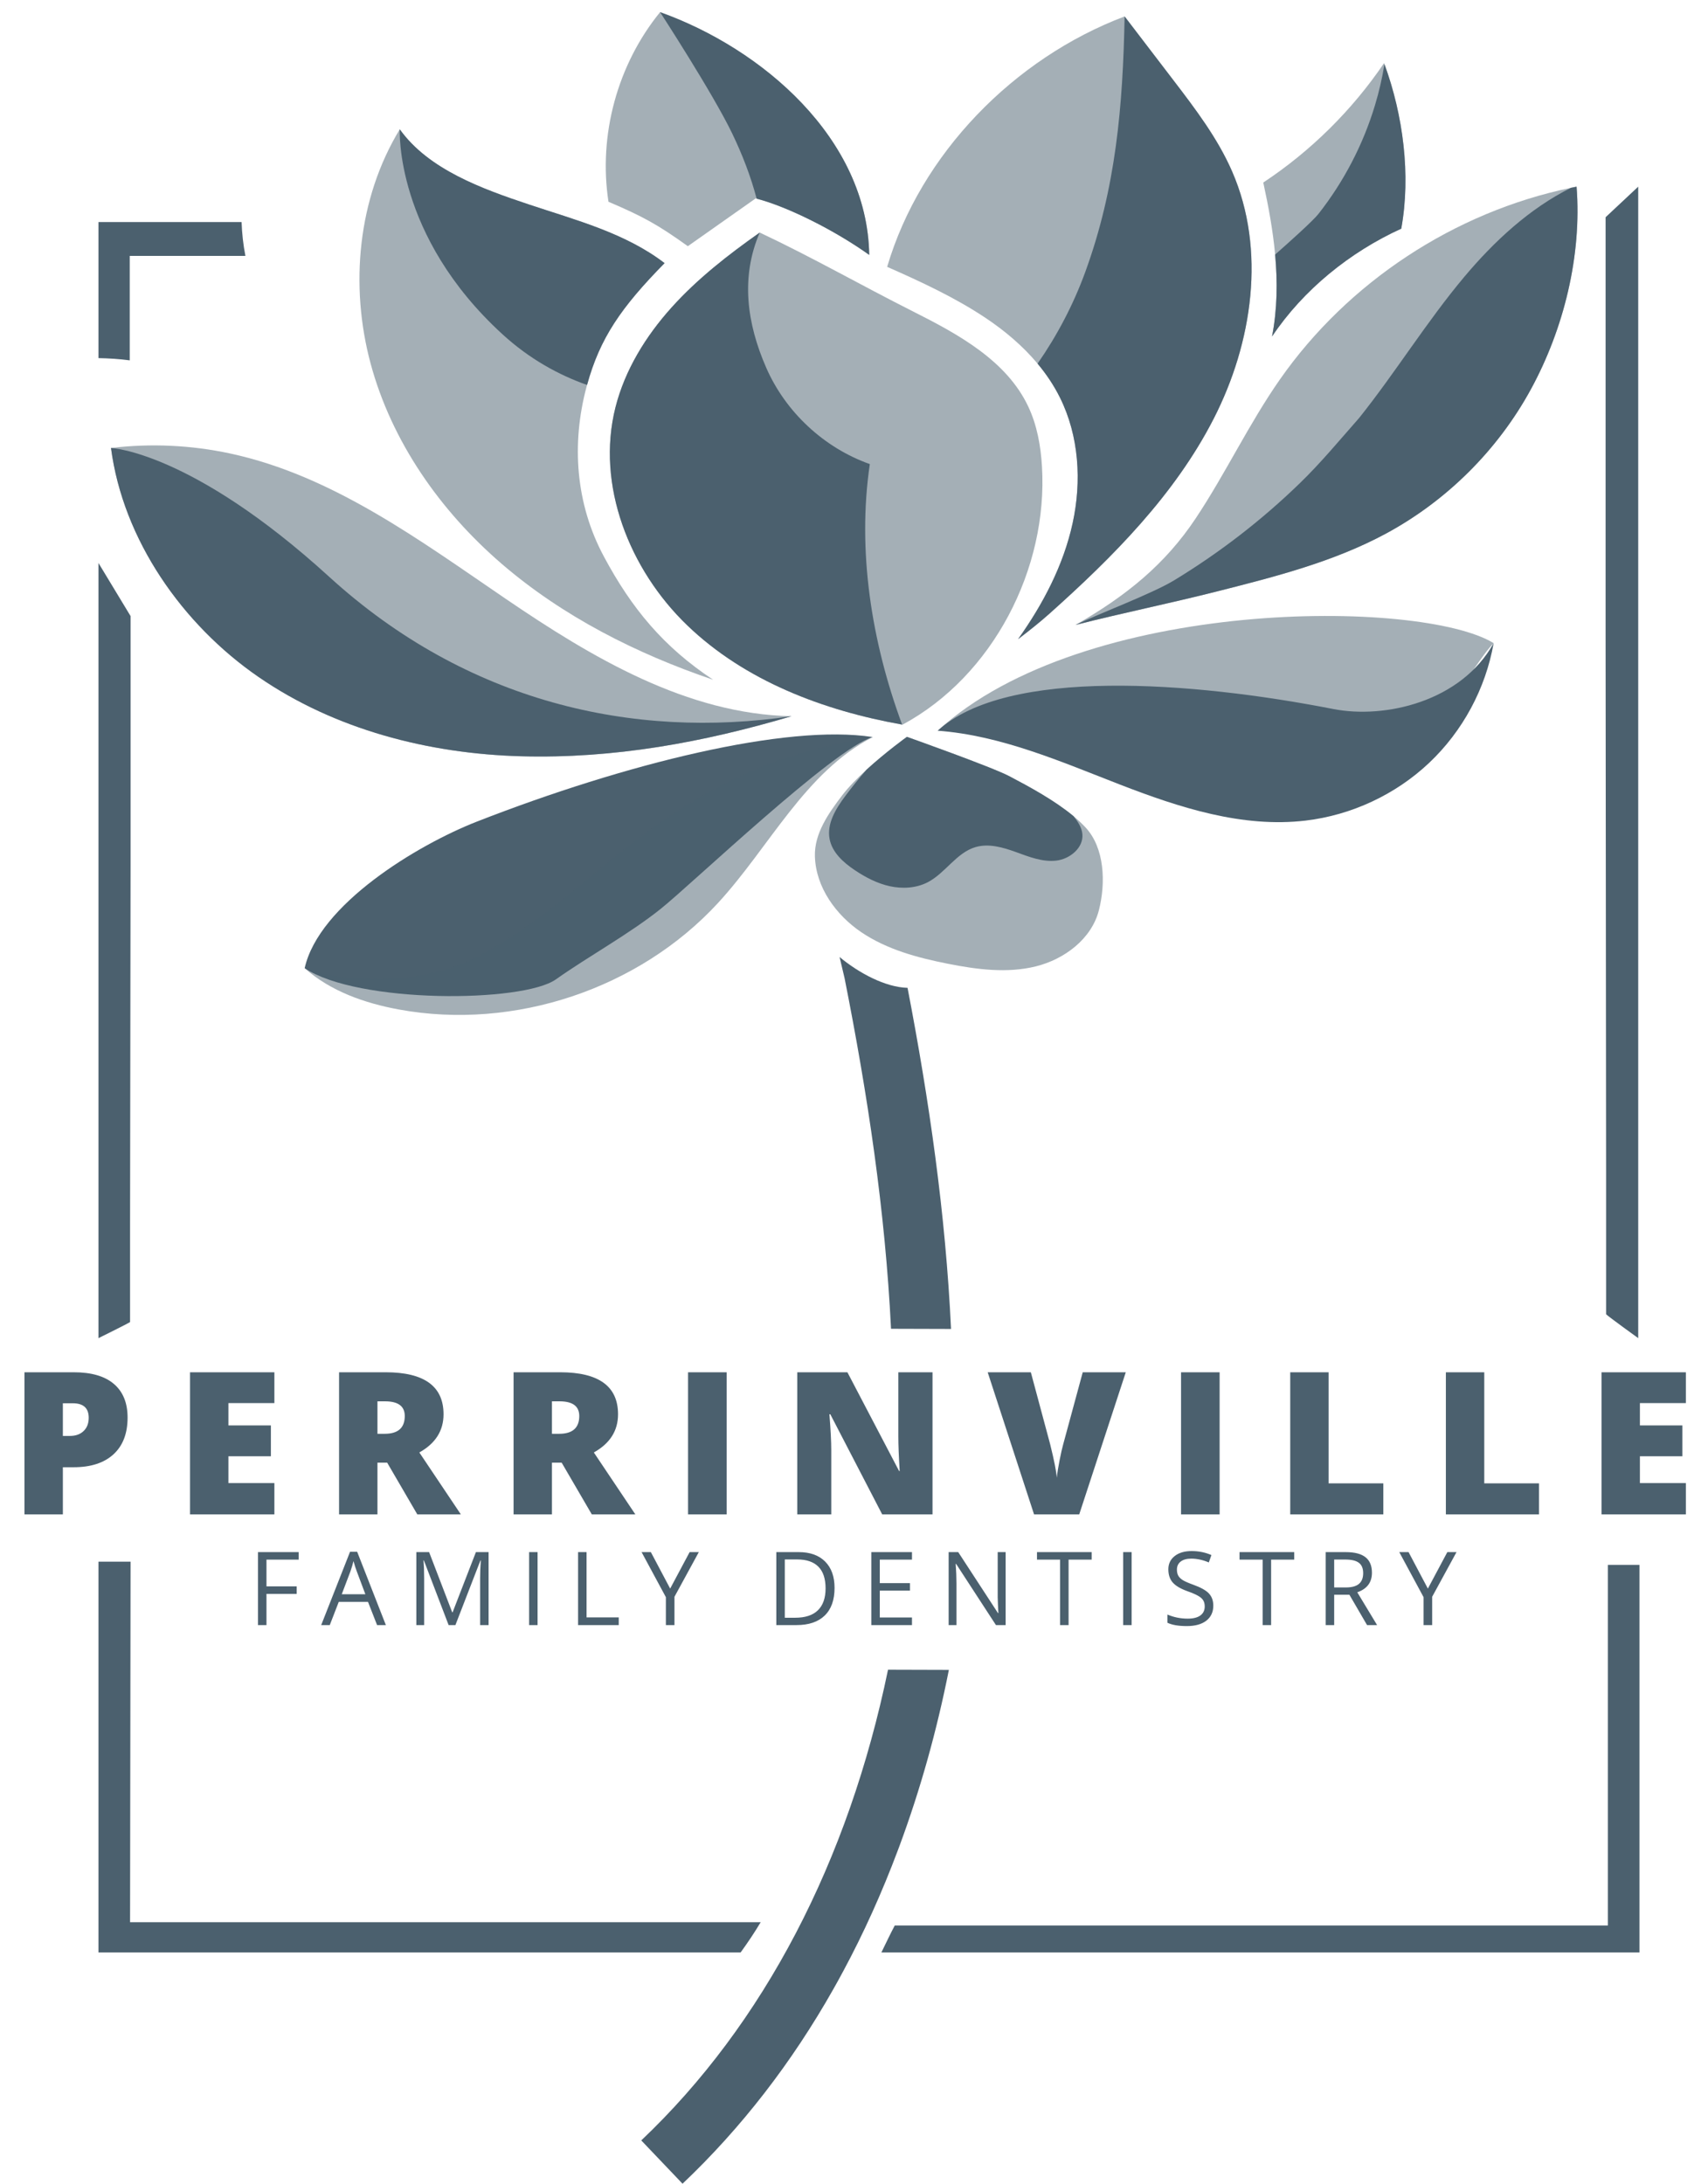 <svg width="201" height="258" viewBox="0 0 201 258" fill="none" xmlns="http://www.w3.org/2000/svg">
<path d="M106.107 218.55C106.17 218.389 106.231 218.225 106.29 218.064C108.75 211.419 110.697 204.473 112.124 197.269L104.934 197.248C100.257 219.88 90.265 239.113 75.776 252.855L80.653 257.971C87.586 251.397 93.552 243.693 98.493 234.95C98.495 234.946 98.499 234.942 98.499 234.938C98.873 234.279 99.241 233.614 99.597 232.944C99.603 232.936 99.607 232.925 99.613 232.917C102.049 228.391 104.215 223.598 106.107 218.55Z" fill="#4B606E"/>
<path d="M99.208 113.055C99.208 113.055 99.798 115.543 99.798 115.547C102.517 129.239 104.608 143.073 105.288 156.973L112.379 156.994C111.741 143.418 109.8 129.976 107.241 116.698C104.612 116.624 101.494 114.955 99.208 113.055Z" fill="#4B606E"/>
<path opacity="0.5" d="M176.497 75.976C173.686 78.843 168.827 88.971 164.809 89.109C160.792 89.246 148.291 91.809 144.531 90.394C122.994 82.302 118.593 83.075 110.805 86.322C128.131 70.464 167.968 70.735 176.499 75.976L176.497 75.976Z" fill="#4B606E"/>
<path d="M103.126 87.074C98.555 88.395 81.839 104.347 78.095 107.348C74.35 110.35 69.602 112.928 65.685 115.699C61.766 118.472 42.292 118.58 36.001 114.376C37.671 106.865 49.288 99.816 56.382 97.046C73.878 90.216 92.942 85.486 103.126 87.072L103.126 87.074Z" fill="#4B606E"/>
<path d="M176.497 75.976C175.554 81.344 172.835 86.386 168.867 90.129C164.898 93.873 159.699 96.299 154.274 96.94C146.804 97.822 139.364 95.405 132.351 92.688C125.341 89.97 118.304 86.879 110.803 86.321C118.979 78.825 140.932 80.508 157.544 83.759C163.645 84.953 172.658 82.898 176.497 75.976Z" fill="#4B606E"/>
<path opacity="0.5" d="M123.125 55.098C123.855 67.181 117.328 79.853 106.65 85.606C106.633 85.603 106.615 85.6 106.599 85.597C97.278 83.94 88.018 80.425 81.205 73.869C74.378 67.301 70.414 57.305 72.725 48.128C73.84 43.709 76.309 39.71 79.362 36.319C82.414 32.927 86.042 30.103 89.774 27.473C95.909 30.355 101.895 33.776 107.948 36.823C113.289 39.511 118.952 42.621 121.501 48.019C122.543 50.221 122.979 52.666 123.125 55.098Z" fill="#4B606E"/>
<path opacity="0.5" d="M180.886 46.009C176.981 53.164 170.96 59.154 163.778 63.031C157.611 66.359 150.735 68.111 143.94 69.834C137.993 71.339 133.038 72.318 127.092 73.823C133.199 70.33 137.713 66.602 141.272 61.264C144.831 55.924 147.573 50.069 151.251 44.813C159.297 33.31 171.866 25.048 185.628 22.188C185.85 22.142 186.074 22.096 186.297 22.053C186.93 30.174 184.793 38.854 180.886 46.009Z" fill="#4B606E"/>
<path opacity="0.5" d="M143.42 49.453C138.827 58.435 131.556 65.749 124.028 72.476C122.839 73.538 121.57 74.543 120.302 75.506C123.248 71.37 125.661 66.779 126.746 61.822C127.83 56.864 127.511 51.509 125.248 46.964C124.532 45.522 123.634 44.188 122.605 42.957C120.859 40.869 118.734 39.075 116.463 37.559C112.853 35.15 108.806 33.276 104.832 31.524C108.773 18.163 119.834 6.873 132.891 1.942C134.81 4.45 136.727 6.957 138.646 9.465C141.252 12.874 143.886 16.328 145.597 20.262C149.624 29.51 148.014 40.472 143.42 49.453Z" fill="#4B606E"/>
<path opacity="0.5" d="M93.535 84.608C83.034 87.716 72.539 89.636 61.591 89.34C50.641 89.042 39.588 86.189 30.572 79.986C21.553 73.785 14.538 63.756 13.117 52.923C17.815 52.358 22.608 52.581 27.235 53.581C39.308 56.185 49.565 63.801 59.766 70.747C69.967 77.694 81.185 84.363 93.535 84.608Z" fill="#4B606E"/>
<path opacity="0.5" d="M84.273 80.304C75.209 77.224 66.502 72.827 59.257 66.585C52.011 60.341 46.276 52.166 43.792 42.943C41.309 33.719 42.272 23.441 47.239 15.277C50.639 20.028 56.953 22.306 62.504 24.158C68.055 26.009 73.891 27.526 78.531 31.085C73.391 36.311 70.888 39.944 69.37 45.476C69.347 45.554 69.326 45.635 69.304 45.715C67.498 52.482 68.034 59.528 71.338 65.708C74.642 71.889 78.419 76.434 84.273 80.304Z" fill="#4B606E"/>
<path opacity="0.5" d="M102.713 30.114C98.696 27.241 93.106 24.43 89.409 23.468C89.372 23.458 89.333 23.448 89.296 23.438C86.817 25.184 83.76 27.335 81.279 29.083C77.714 26.532 76.028 25.597 71.901 23.835C70.688 15.962 72.961 7.616 78 1.436C90.04 5.729 102.499 16.359 102.713 30.114Z" fill="#4B606E"/>
<path opacity="0.5" d="M165.582 27.013C159.529 29.766 154.006 34.232 150.312 39.75C150.931 36.545 150.972 33.306 150.677 30.074C150.414 27.224 149.892 24.377 149.275 21.564C154.893 17.846 159.772 13.025 163.549 7.454C163.564 7.496 163.581 7.537 163.596 7.581C165.806 13.613 166.732 20.702 165.582 27.013Z" fill="#4B606E"/>
<path opacity="0.5" d="M129.847 107.547C128.98 110.921 125.785 113.323 122.395 114.163C119.006 115 115.437 114.531 112.012 113.853C108.432 113.144 104.818 112.176 101.794 110.138C98.773 108.098 96.401 104.805 96.294 101.165C96.214 98.478 97.888 96.095 99.519 93.956C100.275 92.964 101.318 91.908 102.392 90.926C104.71 88.812 107.165 87.047 107.165 87.047C107.165 87.047 117.179 90.595 119.285 91.705C121.694 92.973 124.626 94.562 126.863 96.424C127.37 96.849 127.842 97.286 128.263 97.736C130.542 100.171 130.677 104.321 129.847 107.547Z" fill="#4B606E"/>
<path d="M143.42 49.454C138.827 58.435 131.555 65.749 124.028 72.477C122.839 73.538 121.569 74.543 120.301 75.507C123.248 71.37 125.661 66.78 126.745 61.823C127.83 56.864 127.511 51.509 125.248 46.965C124.531 45.522 123.634 44.188 122.605 42.958C124.931 39.612 126.836 35.98 128.233 32.154C131.873 22.192 132.683 12.542 132.891 1.942C134.81 4.451 136.726 6.957 138.645 9.465C141.252 12.874 143.885 16.328 145.597 20.262C149.623 29.51 148.013 40.472 143.42 49.454Z" fill="#4B606E"/>
<path d="M106.599 85.597C97.278 83.94 88.018 80.425 81.205 73.869C74.378 67.301 70.414 57.305 72.725 48.128C73.84 43.709 76.309 39.71 79.362 36.319C82.414 32.927 86.042 30.103 89.774 27.473C87.504 32.73 88.246 38.199 90.542 43.443C92.836 48.689 97.379 52.911 102.784 54.825C101.272 65.073 102.985 75.822 106.599 85.597Z" fill="#4B606E"/>
<path d="M180.886 46.009C176.981 53.164 170.96 59.154 163.778 63.031C157.611 66.359 150.735 68.111 143.94 69.834C137.993 71.339 133.038 72.318 127.092 73.823C129.862 72.483 136.098 70.157 138.732 68.561C144.094 65.308 149.087 61.454 153.587 57.091C156.101 54.656 158.29 51.996 160.6 49.381C164.936 43.956 168.581 37.998 173.049 32.681C176.581 28.479 180.752 24.622 185.628 22.188C185.85 22.142 186.074 22.096 186.297 22.053C186.93 30.174 184.793 38.854 180.886 46.009Z" fill="#4B606E"/>
<path d="M102.713 30.114C98.695 27.241 93.106 24.43 89.409 23.468C88.711 20.815 87.712 18.247 86.523 15.775C84.241 11.027 78 1.437 78 1.437C90.04 5.729 102.499 16.359 102.713 30.114Z" fill="#4B606E"/>
<path d="M78.531 31.085C73.391 36.311 70.888 39.944 69.37 45.477C66.004 44.289 62.568 42.406 59.388 39.501C46.591 27.807 47.24 15.277 47.24 15.277C50.639 20.028 56.953 22.307 62.504 24.158C68.055 26.01 73.891 27.526 78.531 31.085Z" fill="#4B606E"/>
<path d="M165.581 27.013C159.529 29.766 154.005 34.231 150.312 39.75C150.931 36.545 150.972 33.306 150.676 30.074C152.298 28.645 155.143 26.102 155.801 25.263C158.802 21.447 161.083 17.065 162.479 12.42C162.958 10.833 163.331 9.216 163.595 7.58C165.806 13.612 166.731 20.701 165.581 27.013Z" fill="#4B606E"/>
<path opacity="0.5" d="M103.126 87.075C95.123 91.21 90.948 100.042 84.852 106.663C75.496 116.826 60.761 121.75 47.156 119.259C43.113 118.518 39.071 117.107 36.001 114.378C41.452 116.311 50.015 116.035 55.244 113.565C62.287 110.24 68.459 104.52 72.988 100.928C83.598 92.511 91.598 88.975 103.128 87.072L103.126 87.075Z" fill="#4B606E"/>
<path d="M93.535 84.608C83.034 87.716 72.539 89.636 61.591 89.34C50.641 89.042 39.589 86.189 30.572 79.986C21.553 73.785 14.538 63.756 13.117 52.923C13.117 52.923 22.625 53.309 38.904 68.144C55.182 82.982 74.849 87.374 93.535 84.608Z" fill="#4B606E"/>
<path d="M127.9 98.523C128.058 100.145 126.427 101.487 124.803 101.669C123.18 101.851 121.591 101.218 120.056 100.66C118.519 100.104 116.844 99.612 115.274 100.071C113.014 100.734 111.718 103.135 109.627 104.222C108.266 104.927 106.642 105.019 105.144 104.692C103.646 104.362 102.262 103.639 100.99 102.784C99.65 101.885 98.332 100.701 98.03 99.115C97.683 97.295 98.767 95.532 99.876 94.047C100.677 92.977 101.514 91.936 102.392 90.926C104.71 88.812 107.165 87.047 107.165 87.047C107.165 87.047 117.179 90.595 119.285 91.705C121.694 92.973 124.626 94.562 126.863 96.424C127.356 97.048 127.824 97.736 127.9 98.523Z" fill="#4B606E"/>
<path d="M2.892 162.111H8.703C10.8 162.111 12.385 162.57 13.457 163.489C14.536 164.407 15.076 165.732 15.076 167.462C15.076 169.338 14.521 170.784 13.411 171.803C12.301 172.821 10.732 173.33 8.703 173.33H7.428V178.899H2.892V162.111ZM7.428 165.774V169.632H8.255C8.936 169.632 9.476 169.441 9.874 169.058C10.28 168.675 10.483 168.151 10.483 167.485C10.483 166.344 9.855 165.774 8.599 165.774H7.428ZM32.423 165.751H26.991V168.392H32.01V172.032H26.991V175.202H32.423V178.899H22.455V162.111H32.423V165.751ZM40.066 162.111H45.567C50.13 162.111 52.411 163.764 52.411 167.072C52.411 169.016 51.458 170.52 49.551 171.584L54.455 178.899H49.31L45.751 172.79H44.602V178.899H40.066V162.111ZM44.602 165.544V169.38H45.452C47.037 169.38 47.829 168.679 47.829 167.278C47.829 166.122 47.052 165.544 45.498 165.544H44.602ZM60.686 162.111H66.186C70.749 162.111 73.031 163.764 73.031 167.072C73.031 169.016 72.077 170.52 70.171 171.584L75.075 178.899H69.93L66.37 172.79H65.222V178.899H60.686V162.111ZM65.222 165.544V169.38H66.072C67.656 169.38 68.449 168.679 68.449 167.278C68.449 166.122 67.672 165.544 66.118 165.544H65.222ZM85.864 178.899H81.305V162.111H85.864V178.899ZM110.193 178.899H104.245L98.113 167.072H98.009C98.155 168.886 98.227 170.306 98.227 171.332V178.899H94.208V162.111H100.134L106.243 173.778H106.312C106.205 172.025 106.151 170.666 106.151 169.701V162.111H110.193V178.899ZM127.528 178.899H122.189L116.711 162.111H121.81L124.095 170.62C124.57 172.541 124.83 173.858 124.876 174.57C124.937 173.996 125.048 173.303 125.209 172.492C125.37 171.68 125.507 171.072 125.622 170.666L127.942 162.111H133.029L127.528 178.899ZM144.117 178.899H139.559V162.111H144.117V178.899ZM156.997 175.236H163.462V178.899H152.461V162.111H156.997V175.236ZM175.389 175.236H181.854V178.899H170.853V162.111H175.389V175.236ZM199.213 165.751H193.781V168.392H198.799V172.032H193.781V175.202H199.213V178.899H189.245V162.111H199.213V165.751Z" fill="#4B606E"/>
<path d="M35.291 184.246H31.488V187.401H35.056V188.291H31.488V191.977H30.486V183.356H35.291V184.246ZM45.596 191.977H44.558L43.485 189.235H40.03L38.968 191.977H37.954L41.362 183.32H42.206L45.596 191.977ZM43.173 188.332L42.17 185.661C42.037 185.315 41.903 184.901 41.769 184.417C41.683 184.787 41.559 185.201 41.398 185.661L40.384 188.332H43.173ZM57.735 191.977H56.733V186.422C56.733 185.817 56.76 185.125 56.815 184.346H56.768L53.814 191.977H53.012L50.087 184.335H50.04C50.095 184.964 50.122 185.683 50.122 186.493V191.977H49.197V183.356H50.706L53.436 190.467H53.483L56.237 183.356H57.735V191.977ZM63.523 191.977H62.521V183.356H63.523V191.977ZM69.311 191.068H73.114V191.977H68.309V183.356H69.311V191.068ZM79.698 191.977H78.684V188.68L75.813 183.356H76.909L79.191 187.666L81.491 183.356H82.576L79.698 188.633V191.977ZM91.735 183.356H94.376C95.717 183.356 96.758 183.727 97.501 184.47C98.244 185.213 98.616 186.251 98.616 187.584C98.616 189.007 98.229 190.096 97.454 190.85C96.68 191.601 95.569 191.977 94.123 191.977H91.735V183.356ZM92.737 184.223V191.11H93.958C95.149 191.11 96.045 190.817 96.646 190.231C97.252 189.642 97.555 188.779 97.555 187.643C97.555 186.503 97.272 185.648 96.705 185.078C96.139 184.508 95.302 184.223 94.194 184.223H92.737ZM107.765 184.246H103.962V187.023H107.529V187.908H103.962V191.08H107.765V191.977H102.959V183.356H107.765V184.246ZM118.831 191.977H117.687L112.975 184.741H112.928C112.991 185.563 113.022 186.341 113.022 187.077V191.977H112.097V183.356H113.229L117.928 190.561H117.976L117.922 189.541C117.903 189.132 117.893 188.842 117.893 188.669C117.893 188.492 117.893 188.37 117.893 188.303V183.356H118.831V191.977ZM129 184.246H126.27V191.977H125.267V184.246H122.537V183.356H129V184.246ZM133.721 191.977H132.718V183.356H133.721V191.977ZM140.34 191.216C141.001 191.216 141.502 191.09 141.844 190.839C142.186 190.587 142.357 190.233 142.357 189.777C142.357 189.482 142.296 189.239 142.174 189.046C142.056 188.853 141.857 188.678 141.578 188.521C141.303 188.36 140.875 188.175 140.293 187.967C139.487 187.676 138.913 187.334 138.571 186.941C138.229 186.548 138.058 186.029 138.058 185.384C138.058 184.736 138.308 184.215 138.807 183.822C139.306 183.428 139.974 183.232 140.812 183.232C141.649 183.232 142.427 183.389 143.147 183.704L142.84 184.576C142.133 184.278 141.441 184.128 140.765 184.128C140.234 184.128 139.819 184.242 139.52 184.47C139.222 184.698 139.072 185.015 139.072 185.42C139.072 185.714 139.127 185.958 139.237 186.151C139.347 186.343 139.528 186.518 139.78 186.676C140.035 186.829 140.44 187.006 140.995 187.206C141.907 187.536 142.53 187.886 142.864 188.256C143.202 188.625 143.371 189.101 143.371 189.683C143.371 190.434 143.096 191.025 142.545 191.458C141.995 191.882 141.227 192.094 140.24 192.094C139.253 192.094 138.489 191.963 137.946 191.699V190.732C138.705 191.055 139.503 191.216 140.34 191.216ZM152.933 184.246H150.203V191.977H149.2V184.246H146.47V183.356H152.933V184.246ZM156.651 183.356H159.016C160.069 183.356 160.85 183.558 161.357 183.963C161.864 184.364 162.117 184.973 162.117 185.791C162.117 186.931 161.539 187.702 160.384 188.103L162.725 191.977H161.539L159.452 188.391H157.654V191.977H156.651V183.356ZM157.654 184.234V187.531H159.028C159.731 187.531 160.248 187.391 160.578 187.112C160.912 186.833 161.08 186.41 161.08 185.844C161.08 185.278 160.91 184.869 160.572 184.618C160.238 184.362 159.7 184.234 158.957 184.234H157.654ZM169.232 191.977H168.218V188.68L165.346 183.356H166.443L168.725 187.666L171.025 183.356H172.11L169.232 188.633V191.977Z" fill="#4B606E"/>
<path d="M15.33 30.231H28.999C28.74 28.914 28.595 27.575 28.547 26.231H11.635V42.306C12.878 42.329 14.115 42.407 15.33 42.569V30.234V30.231Z" fill="#4B606E"/>
<path d="M87.516 230.651H11.635V184.486H15.428L15.369 227.077H89.887C89.158 228.301 88.35 229.501 87.516 230.651Z" fill="#4B606E"/>
<path d="M11.635 158.079V148.39V102.224V66.508L15.428 72.777V102.224L15.369 144.815V144.817L15.369 156.179C15.104 156.369 11.635 158.079 11.635 158.079Z" fill="#4B606E"/>
<path d="M193.581 158.079V143.686V75.108V22.052L189.726 25.661V75.108L189.786 138.376V138.379L189.786 155.257C190.055 155.539 193.581 158.079 193.581 158.079Z" fill="#4B606E"/>
<path d="M105.728 227.467H189.998V184.866H193.73V230.652H104.149C104.741 229.449 105.136 228.59 105.728 227.467Z" fill="#4B606E"/>
</svg>
